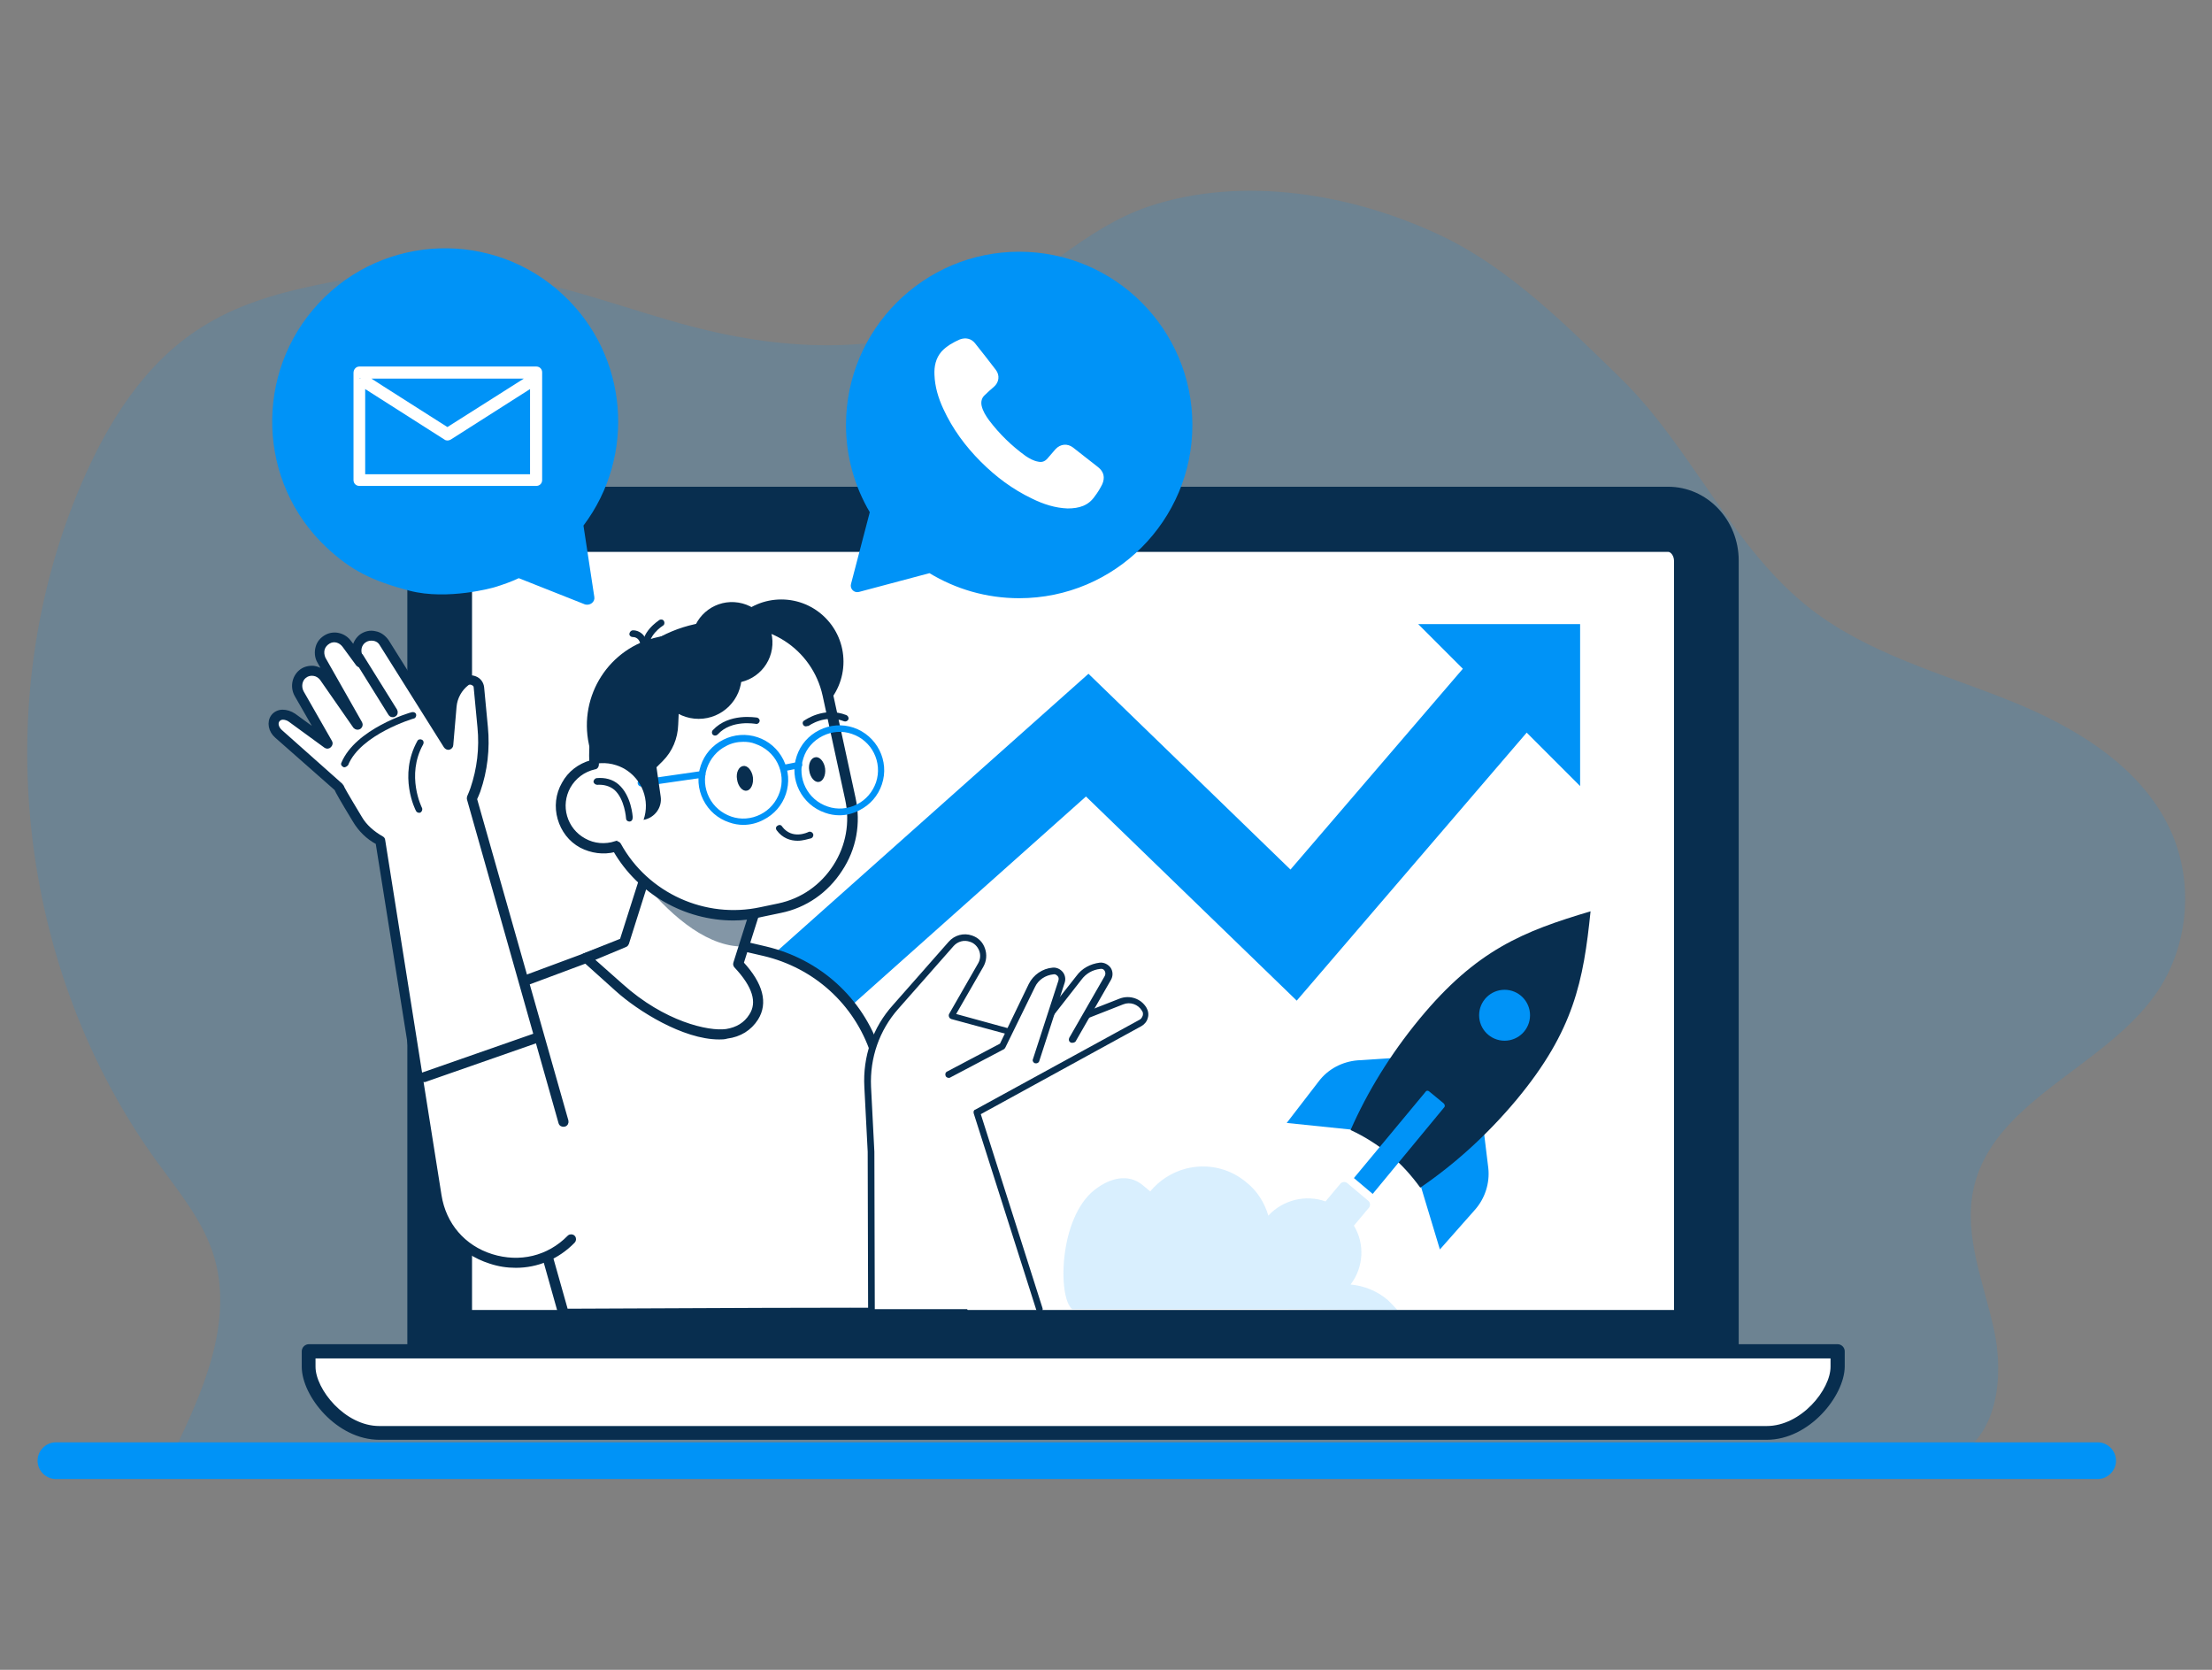 <?xml version="1.0" encoding="utf-8"?>
<!-- Generator: Adobe Illustrator 27.2.0, SVG Export Plug-In . SVG Version: 6.00 Build 0)  -->
<svg version="1.1" id="Calque_2_00000132081377511836672730000001064285109280791980_"
	 xmlns="http://www.w3.org/2000/svg" xmlns:xlink="http://www.w3.org/1999/xlink" x="0px" y="0px" viewBox="0 0 530 400"
	 style="enable-background:new 0 0 530 400;" xml:space="preserve">
<rect x="0" y="0" width="530" height="400" fill="#808080" stroke="none"/>
<style type="text/css">
	.st0{opacity:0.15;fill:#0093F7;enable-background:new    ;}
	.st1{fill:#082E4F;}
	.st2{fill:#FFFFFF;}
	.st3{fill:#082E4F;stroke:#082E4F;stroke-width:0.8;stroke-miterlimit:10;}
	.st4{fill:#0093F7;}
	.st5{opacity:0.5;fill:#082E4F;enable-background:new    ;}
</style>
<g id="Calque_1-2">
	<g id="home-interlocuteursyndic-neyrat">
		<path class="st0" d="M41.3,348.4c7.4-15.1,15-32.2,9.7-48.3c-2.7-8.1-8.3-14.8-13.3-21.7C4.2,232.3-3,168.3,19.5,115.9
			c6.3-14.7,15.2-29,28.8-37.5c8.1-5.2,17.5-8,27-10c15.4-3.3,31.4-4.5,46.9-2c14.9,2.4,29,8,43.5,11.8c22.5,5.9,47.5,7.2,68.2-3.4
			c14.4-7.4,25.9-20.1,41.2-25.3c22.6-7.6,49.3-3.1,70.7,7.2c16,7.7,29.8,21.5,42.5,33.9c17.2,16.8,26.7,40.7,45.7,55.4
			c13.8,10.6,31.1,15.3,47.2,21.7s32.5,16.2,39.3,32.2c5.2,12.3,3.7,27.2-3.9,38.1c-12.5,17.9-39.4,25.7-43.8,47.1
			c-2.3,11.2,2.6,22.4,5,33.6c2.4,11.2,0.8,25.3-9.5,30.3"/>
		<g>
			<path class="st1" d="M97.6,329.3v-195c0-9.8,7.6-17.7,16.9-17.7h285.2c9.3,0,16.9,7.9,16.9,17.7v195L97.6,329.3L97.6,329.3z"/>
			<path class="st2" d="M113.1,313.8V134.4c0-1.3,0.8-2.2,1.4-2.2h285.2c0.6,0,1.4,0.9,1.4,2.2v179.4H113.1z"/>
			<g>
				<path class="st2" d="M274.8,323.8h165.4v3.7c0,6.1-7.6,15.8-16.9,15.8H90.9c-9.3,0-16.9-9.7-16.9-15.8v-3.7H274.8L274.8,323.8z"
					/>
				<path class="st3" d="M423.3,344.5H90.9c-10,0-18.2-10.3-18.2-17.1v-3.7c0-0.7,0.6-1.3,1.3-1.3h366.3c0.7,0,1.3,0.6,1.3,1.3v3.7
					C441.5,334.2,433.3,344.5,423.3,344.5z M75.2,325v2.4c0,5.6,7.2,14.6,15.7,14.6h332.4c8.5,0,15.7-8.9,15.7-14.6V325H75.2z"/>
			</g>
		</g>
		<polygon class="st4" points="378.6,149.5 339.8,149.5 350.5,160.2 309.2,208.3 260.8,161.4 159.4,251.7 173.7,267.9 260.2,190.8 
			310.7,239.7 365.8,175.5 378.6,188.3 		"/>
		<g>
			<g>
				<path class="st4" d="M324.8,270.7l-16.5-1.7l7.7-10c2.2-2.9,5.6-4.7,9.3-5l12.3-0.8L324.8,270.7z"/>
				<path class="st4" d="M340.2,283.4l4.8,15.9l8.4-9.5c2.4-2.7,3.6-6.4,3.2-10l-1.5-12.3L340.2,283.4L340.2,283.4z"/>
			</g>
			<path class="st1" d="M332.9,276.5c2.9,2.4,5.3,5.1,7.4,8c8.2-5.6,16-12.6,23.1-21.1c13.7-16.5,16-28.4,17.7-45.1
				c-16.1,4.8-27.3,9.2-41,25.8c-7,8.5-12.5,17.5-16.5,26.6C326.9,272.2,330,274.2,332.9,276.5L332.9,276.5z"/>
			<path class="st4" d="M342.5,261.5l3.4,2.8c0.3,0.3,0.4,0.7,0.1,1L328.9,286l-4.5-3.8l17.2-20.7
				C341.8,261.2,342.2,261.2,342.5,261.5L342.5,261.5z"/>
			<circle class="st4" cx="360.5" cy="243.2" r="6.1"/>
		</g>
		<path class="st0" d="M334.8,313.8c-0.7-0.8-1.5-1.6-2.3-2.4c-2.6-2.2-5.7-3.4-8.9-3.7c3.2-4.2,3.4-9.8,0.8-14.1l3.6-4.3
			c0.4-0.5,0.3-1.2-0.1-1.6l-5.1-4.3c-0.5-0.4-1.2-0.3-1.6,0.1l-3.6,4.3c-4.7-1.7-10.2-0.4-13.7,3.4c-0.9-3-2.6-5.9-5.3-8
			c-6.9-5.8-17.2-4.8-23,2.2l-1.8-1.5c-3.5-2.9-7.9-1.7-11.5,1.1c-8.6,6.7-8.9,25.8-5.4,28.6h50.5c0,0,0,0,0,0L334.8,313.8
			L334.8,313.8z"/>
		<g>
			<path class="st2" d="M230.8,314.7L209.7,252c-4.1-12.1-14.1-21.2-26.6-24.1l-23.6-5.5l-45.8,17l21.3,75.3
				C135.1,314.7,230.8,314.2,230.8,314.7L230.8,314.7z"/>
			<path class="st3" d="M230.8,315.5c-0.1,0-0.2,0-0.3,0c-3.2-0.4-69.9-0.1-95.5,0h0c-0.4,0-0.7-0.2-0.8-0.6L113,239.6
				c-0.1-0.4,0.1-0.8,0.5-1l45.8-17c0.1-0.1,0.3-0.1,0.5,0l23.6,5.5c12.8,3,23,12.2,27.1,24.6l21.1,62.7h0c0,0.1,0,0.2,0,0.3
				c0,0.4-0.3,0.7-0.7,0.8C230.9,315.5,230.9,315.5,230.8,315.5L230.8,315.5z M114.8,239.9l20.9,74c3.9,0,25.6-0.1,47.1-0.2
				c33.3-0.1,43.6,0,47,0.1L209,252.2c-4-11.9-13.7-20.7-26-23.6l-23.4-5.4L114.8,239.9L114.8,239.9z"/>
		</g>
		<circle class="st1" cx="187.2" cy="158.5" r="14.9"/>
		<g>
			<path class="st2" d="M149.6,225.9l10.2-32.1l26.3,8.3l-9.2,28.9c3.8,4,6.2,8.7,3.7,12.7c-6.3,9.8-24.3,0-32.2-7.1l-7.9-7.1
				L149.6,225.9z"/>
			<path class="st3" d="M172.3,248.6c-8.5,0-19.3-6.8-24.5-11.5l-7.9-7.1c-0.2-0.2-0.3-0.5-0.3-0.7c0-0.3,0.2-0.5,0.5-0.6l8.8-3.5
				l10.1-31.7c0.1-0.2,0.2-0.4,0.4-0.5c0.2-0.1,0.4-0.1,0.6-0.1l26.3,8.4c0.4,0.1,0.7,0.6,0.5,1l-9,28.4c4.7,5.1,5.8,9.6,3.5,13.3
				c-1.6,2.5-4,4-7.1,4.4C173.6,248.6,172.9,248.6,172.3,248.6L172.3,248.6z M141.9,229.8l7,6.2c10.1,9.1,20.8,11.5,25.1,10.9
				c2.6-0.4,4.6-1.6,5.9-3.7c2-3.1,0.8-7-3.6-11.7c-0.2-0.2-0.3-0.5-0.2-0.8l8.9-28.1l-24.8-7.9l-9.9,31.3c-0.1,0.2-0.2,0.4-0.5,0.5
				L141.9,229.8L141.9,229.8z M149.6,225.9L149.6,225.9L149.6,225.9z"/>
		</g>
		<path class="st5" d="M154.8,212.1l7-18.5l24.9,9.1l-7.8,24C170,227.3,161.2,219.7,154.8,212.1L154.8,212.1z"/>
		<g>
			<path class="st2" d="M142.4,183.1c-1.1-15.1,9.1-29.1,24.3-32.4l5.4-1.2c11.9-2.6,23.7,5,26.2,17l5.4,24.9
				c2.6,11.9-5,23.7-17,26.2l-4.3,0.9c-14.1,3-28.1-3.8-34.7-15.8c-2.6,0.8-5.5,0.7-8.1-0.8c-4.9-2.7-6.7-8.9-4-13.9
				C137.1,185.4,139.6,183.7,142.4,183.1L142.4,183.1z"/>
			<path class="st3" d="M175.8,220.1c-11.6,0-22.6-6.2-28.5-16.4c-2.7,0.7-5.6,0.3-8.1-1c-2.6-1.4-4.4-3.8-5.2-6.6
				c-0.8-2.8-0.5-5.8,1-8.4c1.4-2.6,3.8-4.4,6.6-5.2c-0.8-15.4,9.8-29.3,25-32.6l5.4-1.2c12.3-2.6,24.5,5.2,27.2,17.6l5.4,24.9
				c1.3,6,0.2,12.1-3.2,17.2c-3.3,5.1-8.4,8.7-14.4,9.9l-4.3,0.9C180.3,219.8,178,220.1,175.8,220.1L175.8,220.1z M147.7,201.9
				c0.3,0,0.6,0.2,0.7,0.4c6.6,12,20.5,18.3,33.9,15.4l4.3-0.9c5.6-1.2,10.3-4.5,13.4-9.3c3.1-4.8,4.1-10.5,2.9-16l-5.4-24.9
				c-2.5-11.5-13.8-18.8-25.3-16.3l-5.4,1.2c-14.6,3.1-24.8,16.7-23.7,31.6c0,0.4-0.2,0.8-0.6,0.8c-2.7,0.6-4.9,2.3-6.2,4.6
				c-1.2,2.2-1.5,4.7-0.8,7.1c0.7,2.4,2.3,4.4,4.5,5.6c2.3,1.3,5,1.5,7.5,0.7C147.5,202,147.6,201.9,147.7,201.9z"/>
		</g>
		<path class="st4" d="M201.1,195.3c-1.1,0-2.3-0.2-3.4-0.6c-5.6-1.9-8.7-8-6.8-13.6l0,0c0.9-2.7,2.8-4.9,5.4-6.2
			c2.6-1.3,5.5-1.5,8.2-0.6c5.6,1.9,8.7,8,6.8,13.6c-0.9,2.7-2.8,4.9-5.4,6.2C204.4,194.9,202.8,195.3,201.1,195.3z M192.5,181.6
			c-1.6,4.8,1,10,5.8,11.6c2.3,0.8,4.8,0.6,7-0.5c2.2-1.1,3.8-3,4.6-5.3c1.6-4.8-1-10-5.8-11.6c-2.3-0.8-4.8-0.6-7,0.5
			C194.9,177.4,193.2,179.3,192.5,181.6L192.5,181.6z"/>
		<path class="st4" d="M178.1,197.6c-1.1,0-2.3-0.2-3.4-0.6c-2.7-0.9-4.9-2.8-6.2-5.4c-1.3-2.6-1.5-5.5-0.6-8.2l0,0
			c0.9-2.7,2.8-4.9,5.4-6.2c2.6-1.3,5.5-1.5,8.2-0.6c2.7,0.9,4.9,2.8,6.2,5.4c1.3,2.6,1.5,5.5,0.6,8.2c-0.9,2.7-2.8,4.9-5.4,6.2
			C181.4,197.2,179.7,197.6,178.1,197.6L178.1,197.6z M178.1,177.7c-1.4,0-2.8,0.3-4.1,1c-2.2,1.1-3.8,3-4.6,5.3l0,0
			c-0.8,2.3-0.6,4.8,0.5,7c1.1,2.2,3,3.8,5.3,4.6c2.3,0.8,4.8,0.6,7-0.5c2.2-1.1,3.8-3,4.6-5.3c0.8-2.3,0.6-4.8-0.5-7
			c-1.1-2.2-3-3.8-5.3-4.6C180,177.8,179.1,177.7,178.1,177.7L178.1,177.7z M168.7,183.6L168.7,183.6L168.7,183.6z"/>
		<path class="st4" d="M153.6,188.4c-0.4,0-0.7-0.3-0.8-0.7c-0.1-0.4,0.2-0.8,0.7-0.9l14.6-2.1c0.4-0.1,0.8,0.2,0.9,0.7
			c0.1,0.4-0.2,0.8-0.7,0.9l-14.6,2.1C153.7,188.4,153.6,188.4,153.6,188.4L153.6,188.4z"/>
		<path class="st4" d="M188,184.7c-0.4,0-0.7-0.3-0.8-0.6c-0.1-0.4,0.2-0.9,0.6-0.9l3.5-0.7c0.4-0.1,0.9,0.2,0.9,0.6
			c0.1,0.4-0.2,0.9-0.6,0.9l-3.5,0.7C188.1,184.7,188,184.7,188,184.7L188,184.7z"/>
		<path class="st1" d="M176.6,186.7c0.2,1.6,1.3,2.9,2.3,2.7c1-0.1,1.7-1.6,1.5-3.2c-0.2-1.6-1.3-2.9-2.3-2.7
			C177,183.6,176.3,185.1,176.6,186.7z"/>
		<path class="st1" d="M193.9,184.6c0.2,1.6,1.3,2.9,2.3,2.7c1-0.1,1.7-1.6,1.5-3.2s-1.3-2.9-2.3-2.7
			C194.3,181.5,193.6,183,193.9,184.6L193.9,184.6z"/>
		<path class="st1" d="M191.1,201.4c-1.7,0-3.6-0.6-5-2.5c-0.3-0.4-0.2-0.9,0.2-1.1c0.4-0.3,0.9-0.2,1.1,0.2
			c2.4,3.2,6.1,1.4,6.3,1.3c0.4-0.2,0.9,0,1.1,0.4c0.2,0.4,0,0.9-0.4,1.1C193.5,201,192.4,201.4,191.1,201.4L191.1,201.4z"/>
		<path class="st1" d="M171.3,176.2c-0.2,0-0.4-0.1-0.5-0.2c-0.3-0.3-0.3-0.8,0-1.1c3.9-4.2,10.3-3,10.6-3c0.4,0.1,0.7,0.5,0.6,0.9
			c-0.1,0.4-0.5,0.7-0.9,0.6c-0.1,0-5.8-1.1-9.1,2.5C171.8,176.1,171.6,176.2,171.3,176.2L171.3,176.2z"/>
		<path class="st1" d="M193.1,174c-0.2,0-0.5-0.1-0.6-0.3c-0.3-0.4-0.2-0.9,0.2-1.1c0.2-0.1,4.7-3.4,10.1-1.3c0.4,0.2,0.6,0.6,0.5,1
			c-0.2,0.4-0.6,0.6-1,0.5c-4.6-1.8-8.4,1-8.6,1.1C193.4,173.9,193.3,174,193.1,174L193.1,174z"/>
		<path class="st1" d="M150.8,196.8c-0.4,0-0.8-0.3-0.8-0.8c0,0-0.3-4.6-2.8-6.8c-1.1-0.9-2.5-1.3-4.1-1.2c-0.4,0-0.8-0.3-0.9-0.7
			c0-0.4,0.3-0.8,0.7-0.9c2.1-0.2,3.9,0.3,5.3,1.5c3.1,2.7,3.4,7.7,3.4,7.9C151.6,196.4,151.3,196.8,150.8,196.8
			C150.8,196.8,150.8,196.8,150.8,196.8L150.8,196.8z"/>
		<path class="st1" d="M154.8,156.5c-0.4,0-0.7-0.3-0.8-0.7c-0.8-4.3,3.8-7.1,4-7.3c0.4-0.2,0.9-0.1,1.1,0.3
			c0.2,0.4,0.1,0.9-0.3,1.1c0,0-3.8,2.4-3.2,5.6c0.1,0.4-0.2,0.9-0.6,0.9C154.9,156.5,154.8,156.5,154.8,156.5z"/>
		<path class="st1" d="M154.2,154.7c-0.3,0-0.7-0.2-0.8-0.6c-0.4-1.5-1.6-1.5-1.8-1.5c-0.4,0-0.8-0.3-0.8-0.7c0-0.4,0.3-0.8,0.7-0.9
			c0.9-0.1,2.8,0.4,3.4,2.6c0.1,0.4-0.1,0.9-0.6,1C154.4,154.7,154.3,154.7,154.2,154.7L154.2,154.7z"/>
		<path class="st1" d="M162.5,168.2c0-7.1,3.2-13.6,8.4-18.4l-13.2,2.8c-11.7,2.5-19.1,14-16.6,25.7l1,4.8c2.4-0.6,5-0.3,7.4,1
			c4.4,2.5,6.3,7.7,4.7,12.3c2.7-0.5,4.5-3,4.1-5.6l-1-7l1.5-1.5c2.3-2.3,3.6-5.4,3.7-8.7l0.2-4.4
			C162.5,168.9,162.5,168.5,162.5,168.2L162.5,168.2z"/>
		
			<ellipse transform="matrix(0.16 -0.987 0.987 0.16 -4.463 302.337)" class="st1" cx="175.3" cy="153.8" rx="9.7" ry="9.7"/>
		<circle class="st1" cx="167.4" cy="161.9" r="10.3"/>
		<g>
			<g>
				<path class="st2" d="M209,313.6l-0.1-37.7l-0.8-15.6c-0.4-7,2-13.9,6.7-19.2l13.3-15.1c1.2-1.3,3-1.8,4.7-1.2l0,0
					c2.6,0.9,3.7,3.9,2.4,6.3l-7,12.2l18.8,5.1l21.9-8.6c2-0.8,4.3,0,5.5,1.9l0,0c0.7,1.2,0.3,2.6-0.9,3.3l-39.3,21.5l15,47.1H209
					L209,313.6z"/>
				<path class="st1" d="M249.1,314.4c-0.3,0-0.7-0.2-0.8-0.6l-15-47.1c-0.1-0.4,0-0.8,0.4-0.9l39.3-21.5c0.4-0.2,0.6-0.5,0.8-1
					c0.1-0.4,0.1-0.8-0.2-1.2c-0.9-1.5-2.8-2.2-4.5-1.5l-21.9,8.6c-0.2,0.1-0.3,0.1-0.5,0l-18.8-5.1c-0.2-0.1-0.4-0.2-0.5-0.5
					c-0.1-0.2-0.1-0.5,0-0.7l7-12.2c0.5-0.9,0.6-2,0.2-3c-0.4-1-1.2-1.8-2.2-2.1c-1.4-0.5-2.9-0.1-3.9,1l-13.3,15.1
					c-4.5,5.1-6.8,11.7-6.5,18.6l0.8,15.6l0.1,37.7c0,0.4-0.4,0.8-0.8,0.8h0c-0.4,0-0.8-0.4-0.8-0.8l-0.1-37.7l-0.8-15.5
					c-0.4-7.3,2-14.3,6.9-19.7l13.3-15.1c1.4-1.6,3.6-2.2,5.6-1.5c1.5,0.5,2.6,1.6,3.1,3.1c0.5,1.4,0.4,3-0.4,4.4l-6.5,11.3
					l17.5,4.8l21.7-8.5c2.4-0.9,5.1,0,6.4,2.2c0.4,0.7,0.6,1.6,0.3,2.5c-0.2,0.8-0.8,1.5-1.5,1.9L235,266.9l14.8,46.5
					c0.1,0.4-0.1,0.9-0.5,1C249.3,314.4,249.2,314.4,249.1,314.4z"/>
			</g>
			<g>
				<path class="st2" d="M256.9,249l8.5-14.8c0.8-1.4-0.3-3.1-1.9-2.9l0,0c-2,0.2-3.8,1.3-5,2.9l-10.4,13.2L256.9,249L256.9,249z"/>
				<path class="st1" d="M256.9,249.8c-0.1,0-0.3,0-0.4-0.1c-0.4-0.2-0.5-0.7-0.3-1.1l8.5-14.8c0.2-0.4,0.2-0.8,0-1.2
					c-0.2-0.4-0.6-0.6-1.1-0.5c-1.8,0.2-3.4,1.1-4.5,2.6l-10.4,13.3c-0.3,0.3-0.8,0.4-1.1,0.1c-0.3-0.3-0.4-0.8-0.1-1.1l10.4-13.2
					c1.3-1.8,3.3-2.9,5.6-3.2c1-0.1,2,0.4,2.6,1.2c0.6,0.9,0.6,2,0.1,2.9l-8.5,14.8C257.5,249.7,257.2,249.8,256.9,249.8
					L256.9,249.8z"/>
			</g>
			<g>
				<path class="st2" d="M227.3,257.4l12.9-6.8l7.1-14.5c1-2,2.9-3.3,5.1-3.5l0,0c1.4-0.1,2.5,1.2,2.1,2.6l-6.1,18.8L227.3,257.4
					L227.3,257.4z"/>
				<path class="st1" d="M227.3,258.2c-0.3,0-0.6-0.2-0.7-0.4c-0.2-0.4-0.1-0.9,0.3-1.1l12.7-6.7l6.9-14.3c1.1-2.2,3.3-3.7,5.7-3.9
					c0.9-0.1,1.8,0.3,2.4,1c0.6,0.7,0.8,1.7,0.5,2.6l-6.1,18.8c-0.1,0.4-0.6,0.6-1,0.5c-0.4-0.1-0.7-0.6-0.5-1l6.1-18.8
					c0.1-0.4,0.1-0.8-0.2-1.1c-0.3-0.3-0.6-0.5-1-0.4c-1.9,0.2-3.6,1.3-4.4,3l-7.1,14.5c-0.1,0.2-0.2,0.3-0.3,0.4l-12.9,6.8
					C227.6,258.2,227.5,258.2,227.3,258.2L227.3,258.2z"/>
			</g>
		</g>
		<g>
			<g>
				<g>
					<path class="st2" d="M135.1,268.7l-21.9-77.4c0.3-0.7,0.6-1.4,0.9-2.1c1.6-4.8,2.2-9.9,1.7-15l-0.9-9.5c-0.2-1.5-2-2.4-3.2-1.4
						c-1.9,1.5-3.1,3.6-3.3,6l-0.8,9.3l-3.7-6L92.2,154c-1.1-1.7-3.4-2.2-5.1-1c-1.4,1-1.8,3-1.1,4.6l0.6,1.2l-3.3-4.5
						c-1.1-1.4-3-2-4.6-1.2c-1.8,1-2.5,3.2-1.5,5l8.8,15.5l-8.3-11.4c-1.2-1.7-3.6-2-5.2-0.6c-1.4,1.1-1.6,3.1-0.8,4.7l6.8,11.9
						L70,172c-1.4-1-3.2-0.9-4,0.2c-0.8,1-0.4,2.6,0.8,3.7l14.4,12.7c0,0.2,2,3.7,4.4,7.6c1.4,2.3,3.3,4,5.5,5.1l13.5,85.1
						c2.4,15.3,21.3,21.4,32.2,10.4L135.1,268.7L135.1,268.7z"/>
					<path class="st3" d="M123.6,303.3c-2.1,0-4.1-0.3-6.2-1c-7.2-2.3-12.3-8.2-13.5-15.7l-13.5-84.7c-2.3-1.2-4.2-3.1-5.5-5.3
						c-3.1-5.1-4.1-6.9-4.4-7.6l-14.3-12.6c-1.5-1.3-1.9-3.4-0.9-4.8c0.5-0.7,1.4-1.2,2.4-1.2c0.9,0,1.9,0.3,2.8,0.9l5.5,4l-5-8.7
						c-1.1-1.9-0.7-4.3,0.9-5.7c0.9-0.8,2.1-1.1,3.3-1c1.2,0.2,2.3,0.8,3,1.8l0.1,0.2l-1.9-3.4c-0.6-1-0.7-2.3-0.4-3.4
						c0.3-1.2,1.1-2.1,2.2-2.7c1.9-1,4.3-0.4,5.6,1.4l1,1.3c0.2-1.1,0.8-2.1,1.7-2.8c1-0.7,2.2-1,3.4-0.7c1.2,0.2,2.2,1,2.9,2
						l14.1,22.5l0.6-6.9c0.2-2.6,1.5-5,3.6-6.5c0.8-0.6,1.8-0.7,2.8-0.3c1,0.4,1.6,1.3,1.7,2.3l0.9,9.5c0.5,5.2-0.1,10.4-1.8,15.3
						c-0.2,0.6-0.5,1.2-0.8,1.9l21.9,77.1c0.1,0.4-0.1,0.9-0.6,1c-0.4,0.1-0.9-0.1-1-0.6l-21.9-77.4c-0.1-0.2,0-0.4,0-0.6
						c0.3-0.7,0.6-1.4,0.8-2c1.6-4.7,2.2-9.7,1.7-14.7l-0.9-9.5c0-0.5-0.3-0.8-0.8-1c-0.2-0.1-0.7-0.2-1.1,0.1
						c-1.7,1.3-2.8,3.3-3,5.4l-0.8,9.3c0,0.3-0.3,0.6-0.6,0.7c-0.3,0.1-0.7-0.1-0.9-0.4l-15.4-24.5c-0.4-0.7-1.1-1.1-1.8-1.2
						c-0.8-0.1-1.5,0-2.2,0.5c-1.1,0.8-1.4,2.3-0.8,3.6l0.6,1.2c0.2,0.4,0,0.8-0.3,1c-0.4,0.2-0.8,0.1-1.1-0.2l-3.3-4.5
						c-0.9-1.2-2.4-1.6-3.6-0.9c-0.7,0.4-1.2,1-1.4,1.7c-0.2,0.7-0.1,1.5,0.2,2.2l8.8,15.5c0.2,0.4,0.1,0.8-0.3,1.1
						c-0.4,0.2-0.8,0.1-1.1-0.2L77,162.6c-0.5-0.6-1.1-1-1.9-1.1c-0.8-0.1-1.5,0.1-2.1,0.6c-1,0.8-1.3,2.4-0.6,3.7l6.8,11.9
						c0.2,0.3,0.1,0.7-0.2,1c-0.3,0.3-0.7,0.3-1,0.1l-8.5-6.2c-0.5-0.4-1.2-0.6-1.7-0.6c-0.5,0-0.9,0.2-1.2,0.6
						c-0.5,0.7-0.2,1.8,0.7,2.6L81.7,188c0.1,0.1,0.2,0.3,0.3,0.4c0.1,0.3,0.8,1.6,4.3,7.4c1.2,2.1,3.1,3.7,5.2,4.9
						c0.2,0.1,0.4,0.3,0.4,0.6l13.5,85.1c1.1,6.9,5.7,12.3,12.4,14.4c6.7,2.1,13.6,0.5,18.5-4.5c0.3-0.3,0.8-0.3,1.1,0
						c0.3,0.3,0.3,0.8,0,1.1C133.6,301.3,128.7,303.3,123.6,303.3L123.6,303.3z"/>
				</g>
				<path class="st3" d="M94.1,171.4c-0.3,0-0.5-0.1-0.7-0.4l-8.1-13c-0.2-0.4-0.1-0.9,0.3-1.1c0.4-0.2,0.9-0.1,1.1,0.3l8.1,13
					c0.2,0.4,0.1,0.9-0.3,1.1C94.4,171.4,94.3,171.4,94.1,171.4z"/>
				<path class="st1" d="M100.4,194.7c-0.3,0-0.6-0.2-0.7-0.4c-0.2-0.3-4.3-8.5,0.3-16.8c0.2-0.4,0.7-0.5,1.1-0.3
					c0.4,0.2,0.5,0.7,0.3,1.1c-4.2,7.5-0.3,15.2-0.3,15.2c0.2,0.4,0,0.9-0.3,1.1C100.7,194.7,100.5,194.7,100.4,194.7L100.4,194.7z"
					/>
				<path class="st1" d="M82.5,183.8c-0.1,0-0.2,0-0.3-0.1c-0.4-0.2-0.6-0.6-0.4-1c3.4-8.1,16.3-12,16.9-12.1c0.4-0.1,0.9,0.1,1,0.5
					c0.1,0.4-0.1,0.9-0.5,1c-0.1,0-12.8,3.8-15.8,11.2C83.1,183.6,82.8,183.8,82.5,183.8z"/>
			</g>
			<g>
				<path class="st2" d="M101.6,258l27.2-9.5L101.6,258z"/>
				<path class="st3" d="M101.6,258.8c-0.3,0-0.6-0.2-0.8-0.5c-0.1-0.4,0.1-0.9,0.5-1l27.2-9.5c0.4-0.1,0.9,0.1,1,0.5
					c0.1,0.4-0.1,0.9-0.5,1l-27.2,9.5C101.8,258.8,101.7,258.8,101.6,258.8L101.6,258.8z"/>
			</g>
		</g>
		<g>
			<path class="st4" d="M208.4,122.7c-3.6-6.1-5.7-13.3-5.7-20.9c0-22.9,18.6-41.5,41.5-41.5s41.5,18.6,41.5,41.5
				s-18.6,41.5-41.5,41.5c-7.9,0-15.2-2.2-21.5-6l-16.9,4.5c-1.2,0.3-2.2-0.8-1.9-1.9L208.4,122.7L208.4,122.7z"/>
			<path class="st2" d="M255.8,121.8c-2.9-0.1-5.8-1-8.6-2.4c-4.6-2.2-8.6-5.2-12.2-8.8c-3.7-3.7-6.8-7.9-9-12.7
				c-1.2-2.6-2-5.3-2.1-8.1c-0.1-2,0.3-4,1.7-5.6c1.2-1.3,2.8-2.2,4.4-2.9c1.4-0.5,2.7-0.2,3.6,0.9c1.7,2.1,3.3,4.2,5,6.4
				c1,1.3,0.8,3-0.5,4.1c-0.7,0.6-1.4,1.2-2.1,1.9c-0.8,0.7-1,1.6-0.8,2.6c0.3,1.3,1,2.4,1.8,3.5c2.5,3.3,5.4,6.1,8.7,8.5
				c0.9,0.6,1.9,1.2,3.1,1.4c0.9,0.2,1.6-0.1,2.2-0.8c0.6-0.7,1.3-1.5,1.9-2.2c1.2-1.3,2.9-1.4,4.2-0.4c2,1.6,4,3.1,6,4.7
				c1.4,1.1,1.7,2.5,1,4.1c-0.5,1-1.1,2-1.8,2.9C260.8,121.1,258.6,121.8,255.8,121.8L255.8,121.8z"/>
		</g>
		<path class="st4" d="M142.4,143l-2.6-17.1c12.6-16.7,10.8-40.6-4.8-55.2c-16.7-15.7-43-14.8-58.6,1.9s-14.8,43,1.9,58.6
			c5.8,5.4,10.7,7.9,19.8,10.3c9.2,2.4,20.3-0.8,20.3-0.8c2-0.6,4-1.3,5.9-2.2l15.9,6.3C141.4,145.1,142.6,144.2,142.4,143z"/>
		<path class="st2" d="M86.1,87.8h42.4c0.8,0,1.4,0.6,1.4,1.4V115c0,0.8-0.6,1.4-1.4,1.4H86.1c-0.8,0-1.4-0.6-1.4-1.4V89.3
			C84.7,88.5,85.3,87.8,86.1,87.8z M89,90.7l2.8,1.8l15.4,9.8l18.3-11.6H89z M87.5,113.6H127V93.2l-19,12.1c-0.5,0.3-1.1,0.3-1.5,0
			l-15.7-10l-3.3-2.1C87.5,93.2,87.5,113.6,87.5,113.6z M86.3,90.7v-0.1h0.1l-0.1-0.1v0.1h-0.2L86.3,90.7z"/>
		<path class="st4" d="M13.4,345.5h489.2c2.4,0,4.4,2,4.4,4.4v0c0,2.4-2,4.4-4.4,4.4H13.4c-2.4,0-4.4-2-4.4-4.4v0
			C9,347.5,11,345.5,13.4,345.5z"/>
	</g>
</g>
</svg>

